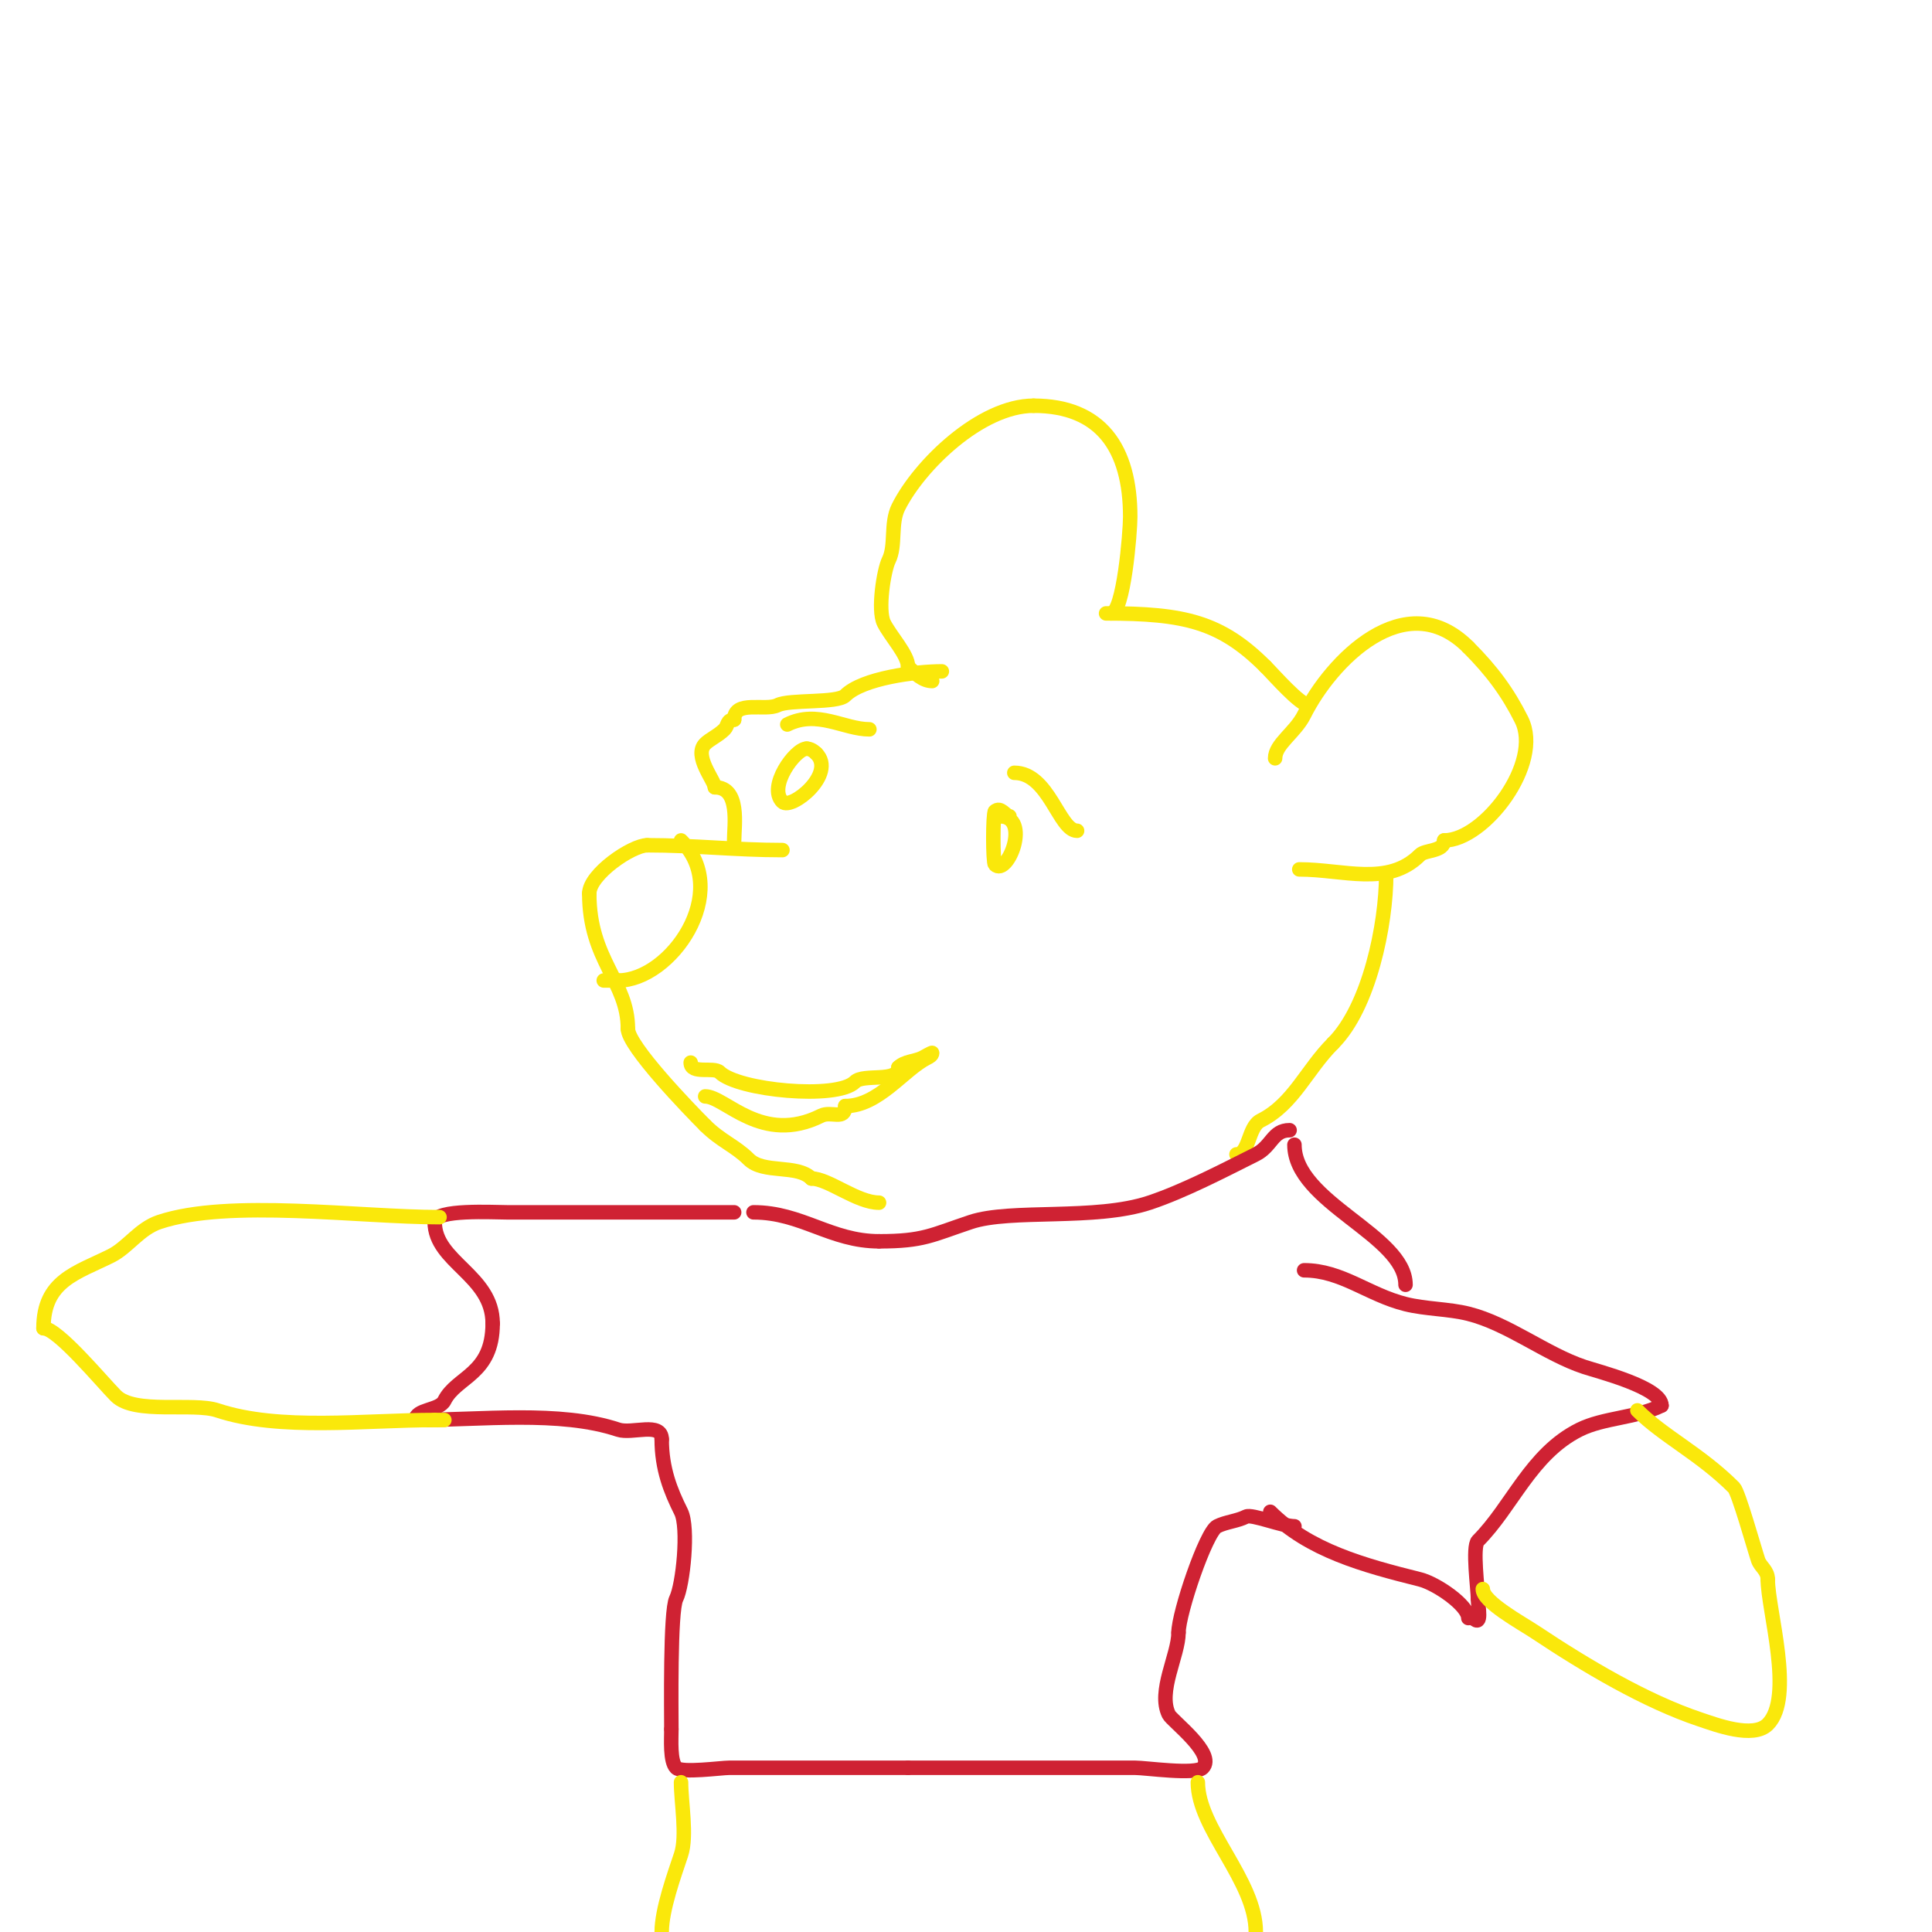 <svg viewBox='0 0 400 400' version='1.1' xmlns='http://www.w3.org/2000/svg' xmlns:xlink='http://www.w3.org/1999/xlink'><g fill='none' stroke='#fae80b' stroke-width='3' stroke-linecap='round' stroke-linejoin='round'><path d='M230,127c2.634,0 4,-16.804 4,-20c0,-14.253 -6.095,-23 -20,-23'/><path d='M214,84c-10.969,0 -23.662,12.324 -28,21c-1.695,3.39 -0.466,7.932 -2,11c-0.999,1.999 -2.333,10.334 -1,13c1.34,2.68 5,6.557 5,9'/><path d='M188,138c1.491,1.491 3.109,3 5,3'/><path d='M229,127c16.21,0 23.756,1.756 33,11'/><path d='M262,138c1.759,1.759 7.174,8 9,8'/><path d='M264,157c0,-2.947 4.146,-5.292 6,-9c5.555,-11.11 20.939,-27.061 34,-14'/><path d='M304,134c4.946,4.946 8.217,9.433 11,15c4.494,8.988 -7.696,25 -16,25'/><path d='M299,174c0,2.331 -3.928,1.928 -5,3c-6.636,6.636 -15.812,3 -25,3'/><path d='M287,181c0,10.438 -3.517,27.517 -11,35'/><path d='M276,216c-5.518,5.518 -8.201,12.601 -15,16c-2.625,1.312 -2.312,7 -5,7'/><path d='M256,239'/><path d='M195,139c-5.469,0 -16.417,1.417 -20,5c-1.648,1.648 -11.529,0.764 -14,2c-2.567,1.283 -9,-1.142 -9,3'/><path d='M152,149c-1.566,0 -1.244,1.244 -2,2c-1.283,1.283 -3.039,2.039 -4,3c-2.462,2.462 2,7.676 2,9'/><path d='M148,163c5.298,0 4,7.912 4,11'/><path d='M162,176c-9.669,0 -18.216,-1 -28,-1'/><path d='M134,175c-3.152,0 -12,5.992 -12,10'/><path d='M122,185c0,13.847 8,18.16 8,28'/><path d='M130,213c0,3.567 12.739,16.739 16,20'/><path d='M146,233c3.225,3.225 6.256,4.256 9,7c3.069,3.069 10.002,1.002 13,4'/><path d='M168,244c3.511,0 9.418,5 14,5'/><path d='M141,174c10.68,10.68 -2.173,29 -13,29'/><path d='M128,203c-1,0 -2,0 -3,0'/><path d='M167,155c-2.367,0 -8.106,7.894 -5,11c1.798,1.798 11.233,-5.767 7,-10'/><path d='M169,156c-0.527,-0.527 -1.255,-1 -2,-1'/><path d='M209,169c-0.752,0 -1.872,-2.128 -3,-1c-0.458,0.458 -0.458,10.542 0,11c2.58,2.58 7.612,-10 1,-10'/><path d='M207,169c-0.333,-0.333 -0.667,-0.667 -1,-1'/><path d='M223,172c-3.742,0 -5.823,-12 -13,-12'/><path d='M180,151c-5.246,0 -10.784,-4.108 -17,-1'/></g>
<g fill='none' stroke='#cf2233' stroke-width='3' stroke-linecap='round' stroke-linejoin='round'><path d='M267,234c-3.552,0 -3.672,3.336 -7,5c-6.604,3.302 -14.83,7.61 -22,10c-11.225,3.742 -28.688,1.229 -37,4c-8.182,2.727 -9.787,4 -19,4'/><path d='M182,257c-10.017,0 -16.034,-6 -26,-6'/><path d='M268,237c0,11.961 23,18.721 23,29'/><path d='M270,263c7.766,0 13.259,5.065 21,7c4.17,1.042 8.915,0.979 13,2c8.294,2.073 15.952,8.317 24,11c2.868,0.956 16,4.256 16,8'/><path d='M344,291c-5.178,2.589 -11.996,2.498 -17,5c-10.069,5.034 -13.938,15.938 -21,23c-1.217,1.217 0,10.088 0,12'/><path d='M306,331c0,1.657 0.939,5.939 -1,4'/><path d='M304,335c0,-2.632 -6.641,-7.16 -10,-8c-11.732,-2.933 -23.004,-6.004 -31,-14'/><path d='M152,251c-15.594,0 -31.28,0 -47,0c-2.847,0 -15,-0.697 -15,2'/><path d='M90,253c0,8.305 12,11.022 12,21'/><path d='M102,274c0,10.616 -7.474,10.949 -10,16c-1.04,2.08 -6,1.709 -6,4'/><path d='M86,294c13.536,0 29.875,-2.042 42,2c2.875,0.958 9,-1.708 9,2'/><path d='M137,298c0,6.094 1.82,10.641 4,15c1.634,3.267 0.409,15.182 -1,18c-1.284,2.568 -1,23.456 -1,27'/><path d='M139,358c0,2.071 -0.325,6.675 1,8c1.147,1.147 9.293,0 11,0c12.333,0 24.667,0 37,0'/><path d='M188,366c15.667,0 31.333,0 47,0c2.259,0 12.5,1.5 14,0c2.847,-2.847 -6.359,-9.718 -7,-11c-2.388,-4.777 2,-12.321 2,-17'/><path d='M244,338c0,-3.994 5.684,-20.842 8,-22c1.827,-0.913 4.1,-1.05 6,-2c1.177,-0.589 7.531,2 10,2'/></g>
<g fill='none' stroke='#fae80b' stroke-width='3' stroke-linecap='round' stroke-linejoin='round'><path d='M91,252c-16.652,0 -43.566,-3.811 -58,1c-4.149,1.383 -6.519,5.259 -10,7c-7.154,3.577 -14,5.12 -14,15'/><path d='M9,275c2.941,0 12.224,11.224 15,14c3.904,3.904 15.947,1.316 21,3c12.884,4.295 30.575,2 45,2'/><path d='M90,294c0.667,0 1.333,0 2,0'/><path d='M307,329c0,2.688 8.035,7.023 11,9c10.321,6.88 22.728,14.243 34,18c3.234,1.078 10.966,4.034 14,1c5.574,-5.574 0,-23.709 0,-30'/><path d='M366,327c0,-1.892 -1.525,-2.575 -2,-4c-0.836,-2.507 -4.069,-14.069 -5,-15c-7.007,-7.007 -14.592,-10.592 -20,-16'/><path d='M248,369c0,9.607 12,20.335 12,31'/><path d='M141,369c0,4.11 1.302,11.095 0,15c-1.401,4.203 -4,11.362 -4,16'/><path d='M143,220c0,2.499 4.811,0.811 6,2c3.756,3.756 24.285,5.715 28,2c1.774,-1.774 9,0.234 9,-3'/><path d='M186,221c1.287,-1.287 3.419,-1.21 5,-2c0.205,-0.102 2,-1.151 2,-1c0,0.471 -0.578,0.789 -1,1c-4.947,2.474 -10.09,10 -17,10'/><path d='M175,229c0,3.089 -2.891,0.946 -5,2c-12.285,6.143 -19.855,-4 -24,-4'/></g>
</svg>